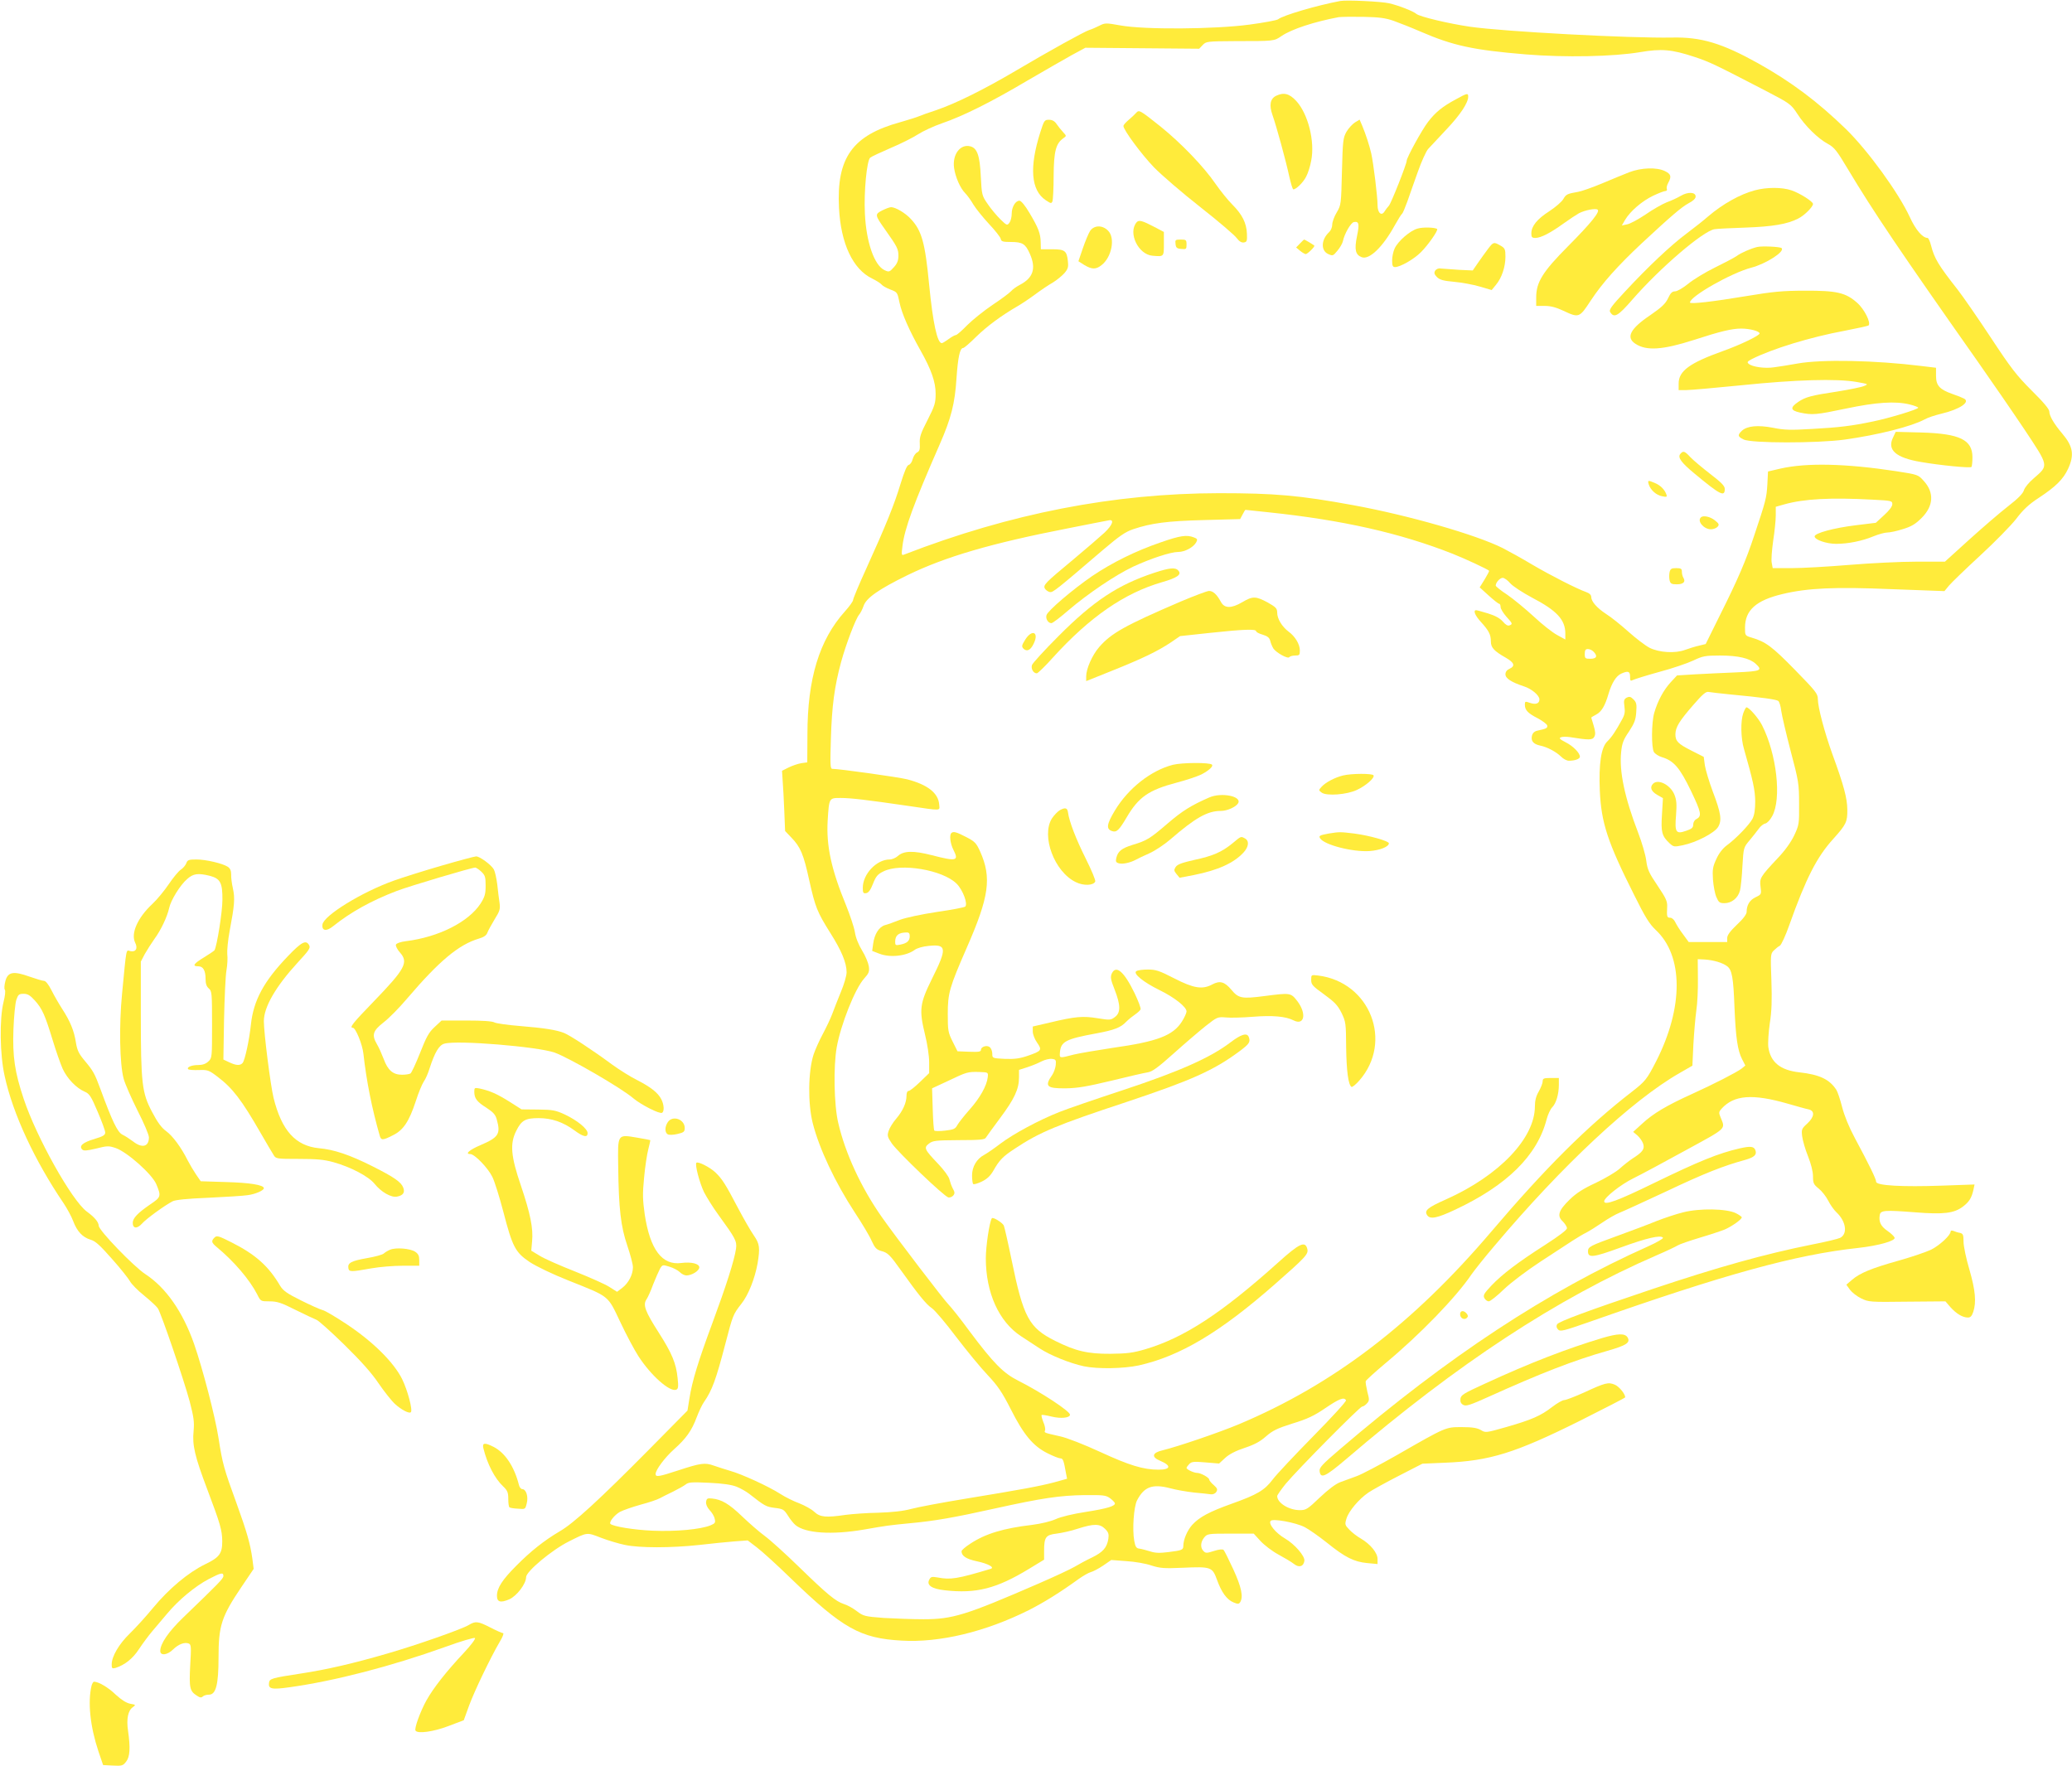 <?xml version="1.0" standalone="no"?>
<!DOCTYPE svg PUBLIC "-//W3C//DTD SVG 20010904//EN"
 "http://www.w3.org/TR/2001/REC-SVG-20010904/DTD/svg10.dtd">
<svg version="1.0" xmlns="http://www.w3.org/2000/svg"
 width="1280pt" height="1091pt" viewBox="0 0 1280 1091"
 preserveAspectRatio="xMidYMid meet">
<g transform="translate(0,1091) scale(0.1,-0.1)"
fill="#ffeb3b" stroke="none">
<path d="M8280 10904 c-144 -27 -355 -89 -384 -113 -7 -6 -87 -21 -177 -33
-216 -29 -650 -32 -798 -5 -89 16 -95 16 -130 -2 -20 -10 -47 -22 -61 -26 -30
-9 -247 -129 -460 -255 -190 -112 -365 -199 -485 -240 -49 -16 -99 -34 -110
-39 -11 -5 -62 -21 -114 -36 -295 -81 -394 -220 -378 -529 11 -221 86 -380
205 -437 26 -13 52 -29 58 -37 6 -8 31 -22 55 -31 42 -16 43 -17 56 -81 14
-67 60 -172 130 -296 66 -117 93 -194 93 -266 0 -57 -5 -75 -50 -163 -43 -83
-50 -106 -48 -144 2 -37 -1 -48 -16 -56 -11 -5 -23 -24 -28 -42 -4 -17 -15
-33 -24 -35 -11 -2 -27 -40 -51 -118 -38 -126 -89 -253 -212 -524 -45 -98 -81
-185 -81 -193 0 -8 -23 -40 -51 -71 -158 -176 -231 -416 -231 -759 l-1 -173
-36 -5 c-20 -3 -55 -15 -78 -26 l-42 -21 4 -62 c3 -33 7 -117 10 -186 l5 -124
39 -41 c56 -58 75 -102 110 -263 38 -169 49 -196 131 -327 69 -109 100 -184
100 -242 0 -21 -16 -76 -36 -123 -19 -47 -43 -107 -53 -135 -10 -27 -37 -84
-59 -125 -22 -41 -47 -98 -56 -125 -34 -105 -36 -303 -5 -425 40 -157 138
-365 259 -550 45 -68 93 -148 105 -177 20 -43 29 -53 59 -62 40 -10 54 -24
123 -121 105 -147 155 -209 188 -231 20 -13 88 -94 152 -179 65 -85 152 -191
194 -235 63 -67 89 -105 144 -213 79 -157 138 -227 227 -271 34 -17 69 -31 78
-31 17 0 21 -11 36 -96 l6 -30 -79 -22 c-91 -24 -204 -45 -552 -102 -140 -23
-289 -51 -330 -62 -52 -14 -117 -21 -206 -24 -71 -1 -161 -8 -200 -13 -123
-18 -159 -15 -195 19 -17 16 -59 39 -92 52 -33 12 -86 38 -117 58 -71 46 -239
123 -311 143 -30 9 -75 23 -100 32 -55 20 -82 16 -222 -30 -116 -38 -138 -42
-138 -22 0 26 58 103 114 153 75 67 109 115 140 198 14 37 34 79 45 94 50 72
74 138 131 356 47 181 49 186 100 251 43 54 83 155 100 249 16 97 13 121 -23
173 -19 27 -62 102 -97 168 -78 149 -99 182 -141 222 -34 32 -107 69 -117 59
-10 -11 19 -122 47 -181 17 -33 57 -97 90 -142 104 -143 114 -161 108 -207
-10 -71 -62 -233 -145 -457 -90 -243 -126 -361 -143 -469 l-12 -75 -241 -244
c-303 -306 -462 -452 -547 -501 -98 -58 -180 -123 -270 -214 -86 -86 -119
-137 -119 -185 0 -39 22 -45 76 -22 47 21 104 96 104 137 0 35 159 168 265
221 114 57 109 57 196 23 44 -17 111 -37 150 -45 90 -19 284 -19 459 0 74 9
172 18 217 22 l82 6 55 -42 c31 -23 127 -110 213 -194 319 -308 428 -369 683
-383 234 -14 517 54 785 188 93 47 193 109 309 193 27 19 60 38 74 42 13 3 48
21 76 40 l51 35 93 -7 c52 -3 121 -15 155 -27 54 -17 78 -19 192 -14 177 8
184 5 213 -74 28 -78 61 -123 102 -140 27 -11 33 -11 41 1 21 33 8 94 -42 203
-28 61 -55 115 -60 120 -6 6 -28 4 -59 -6 -44 -14 -52 -15 -65 -1 -21 20 -19
56 4 84 19 23 24 24 163 24 l143 0 42 -46 c23 -25 73 -63 110 -83 37 -20 81
-46 96 -58 31 -25 60 -17 65 19 4 29 -60 103 -120 138 -58 34 -105 92 -88 109
15 15 153 -10 210 -39 27 -14 88 -57 137 -96 113 -91 167 -118 249 -126 l64
-6 0 31 c0 38 -44 92 -104 127 -23 13 -55 38 -70 54 -28 29 -29 33 -18 69 14
46 77 121 136 161 22 15 107 62 187 103 l146 75 139 6 c276 11 432 59 832 258
155 78 282 143 282 146 0 21 -38 67 -64 78 -41 17 -58 13 -192 -49 -56 -25
-110 -46 -121 -46 -11 0 -45 -20 -75 -43 -70 -54 -124 -78 -284 -124 -124 -35
-127 -36 -156 -18 -23 13 -52 18 -117 18 -101 0 -95 3 -400 -172 -107 -61
-219 -120 -250 -131 -31 -11 -76 -28 -101 -37 -29 -11 -73 -44 -127 -95 -75
-72 -85 -78 -123 -78 -68 0 -140 45 -140 87 0 6 24 40 52 75 75 90 459 478
473 478 7 0 20 9 29 19 16 17 16 24 3 72 -7 30 -12 59 -10 66 3 7 57 56 121
110 212 176 436 407 532 549 19 27 83 108 144 179 416 494 849 898 1141 1065
l80 46 6 130 c4 71 12 165 18 209 7 44 11 134 10 200 l-1 119 43 -2 c57 -4
109 -20 138 -41 31 -23 39 -70 46 -256 8 -187 19 -264 47 -319 l20 -39 -23
-19 c-32 -24 -170 -95 -309 -158 -154 -70 -237 -119 -305 -182 l-56 -51 25
-21 c14 -12 30 -34 36 -50 12 -34 -1 -53 -64 -93 -21 -14 -57 -42 -80 -63 -22
-20 -89 -60 -148 -88 -78 -36 -121 -64 -161 -103 -69 -67 -80 -101 -43 -135
14 -14 26 -33 26 -42 0 -11 -48 -47 -133 -102 -169 -108 -268 -183 -335 -254
-45 -48 -51 -59 -42 -76 6 -11 18 -20 27 -20 9 0 51 33 93 74 44 42 142 116
226 171 82 54 172 112 199 130 28 18 66 41 85 50 19 10 64 38 99 62 35 24 82
51 105 60 23 9 154 69 291 133 234 111 351 157 486 194 56 16 74 32 63 60 -9
24 -31 26 -97 11 -131 -30 -251 -79 -527 -213 -229 -112 -310 -141 -310 -114
0 23 104 105 180 142 47 23 192 101 323 173 260 142 246 129 216 204 -12 28
-11 34 6 53 77 85 191 94 410 31 55 -16 112 -32 128 -35 40 -9 36 -47 -9 -88
-34 -31 -36 -36 -31 -78 3 -25 19 -81 36 -123 19 -48 31 -95 31 -125 0 -42 4
-50 35 -75 19 -15 46 -49 59 -75 13 -26 36 -58 51 -72 59 -55 71 -134 22 -158
-12 -6 -90 -25 -173 -41 -290 -58 -583 -140 -989 -276 -399 -134 -577 -200
-586 -217 -6 -11 -4 -21 6 -32 14 -14 33 -9 188 45 843 297 1278 417 1666 459
126 14 233 44 225 64 -3 8 -23 27 -45 42 -40 28 -53 54 -47 95 4 32 28 34 219
19 177 -14 241 -6 296 36 37 28 53 53 64 103 l7 33 -198 -7 c-250 -9 -410 0
-410 24 0 17 -43 105 -132 271 -36 67 -64 136 -78 190 -12 47 -28 95 -36 107
-42 65 -104 94 -229 108 -117 13 -178 63 -191 156 -3 24 1 90 9 146 12 75 14
144 10 266 -6 156 -5 165 14 184 12 12 28 25 38 30 9 5 36 63 59 129 103 289
170 420 272 532 79 88 87 104 86 181 -1 70 -21 147 -92 341 -49 136 -90 291
-90 341 0 33 -13 49 -142 181 -140 143 -180 173 -265 198 -43 13 -43 13 -43
62 0 108 68 169 232 208 155 37 321 45 676 30 l324 -12 28 34 c16 19 103 103
193 186 90 83 190 185 222 226 43 57 78 90 141 131 103 68 150 114 180 179 39
85 31 138 -36 217 -52 61 -80 110 -80 136 0 15 -36 58 -109 130 -93 93 -128
138 -253 328 -80 121 -172 254 -204 295 -121 154 -144 193 -165 274 -6 25 -16
46 -21 46 -31 0 -74 50 -110 129 -70 151 -258 410 -394 543 -174 169 -336 291
-543 407 -223 124 -352 163 -531 159 -261 -5 -1043 37 -1250 67 -135 20 -310
62 -330 79 -19 17 -112 53 -170 66 -50 11 -261 21 -300 14z m330 -123 c36 -13
110 -42 165 -66 201 -87 325 -114 650 -141 243 -20 543 -14 708 14 130 22 194
17 333 -29 97 -32 127 -47 438 -208 156 -81 160 -85 199 -144 48 -75 129 -154
189 -186 40 -22 55 -41 123 -155 156 -261 325 -511 800 -1186 87 -124 218
-314 291 -423 152 -229 151 -221 59 -301 -31 -26 -58 -59 -62 -75 -6 -20 -36
-51 -98 -99 -49 -38 -157 -131 -240 -206 l-150 -136 -175 0 c-96 0 -283 -9
-415 -20 -132 -11 -293 -20 -357 -20 l-117 0 -6 33 c-4 17 1 79 9 136 9 58 16
128 16 157 l0 53 53 15 c121 34 286 43 545 29 117 -6 122 -7 122 -28 0 -14
-19 -39 -51 -68 l-51 -47 -123 -15 c-138 -17 -255 -49 -255 -69 0 -21 74 -46
133 -46 74 0 162 18 229 46 32 13 71 24 87 24 16 0 59 9 96 21 53 16 78 31
116 69 74 74 79 157 13 229 -34 38 -35 39 -171 60 -309 47 -551 53 -714 16
l-77 -18 -4 -81 c-5 -83 -10 -102 -80 -311 -52 -158 -101 -272 -211 -492 l-90
-182 -41 -10 c-23 -5 -61 -17 -86 -26 -61 -23 -160 -17 -220 13 -25 13 -83 57
-130 99 -47 42 -108 91 -137 109 -58 38 -93 78 -93 106 0 12 -11 23 -31 30
-57 20 -222 104 -334 170 -60 36 -143 82 -182 102 -166 83 -584 203 -924 265
-333 61 -485 74 -829 74 -650 -1 -1288 -125 -1944 -379 -17 -7 -18 -3 -11 52
13 108 69 261 229 626 72 164 95 254 105 413 9 129 21 185 41 185 6 0 42 31
81 70 66 64 151 128 258 190 24 14 72 46 107 72 35 26 84 59 109 73 24 15 56
41 71 58 22 26 25 38 21 74 -7 64 -19 73 -98 73 l-69 0 -1 43 c-1 54 -14 89
-69 181 -27 46 -52 76 -62 76 -25 0 -48 -39 -48 -80 0 -20 -6 -45 -14 -56 -14
-18 -16 -18 -56 21 -22 22 -58 64 -78 94 -36 52 -37 56 -43 170 -6 130 -22
176 -65 187 -62 16 -112 -51 -100 -134 8 -56 38 -125 69 -156 13 -13 36 -45
51 -71 16 -26 59 -79 96 -119 37 -39 69 -80 72 -91 3 -17 12 -20 64 -20 71 0
89 -12 116 -73 40 -90 21 -149 -62 -192 -19 -10 -44 -27 -54 -39 -11 -12 -62
-50 -115 -85 -53 -36 -123 -92 -156 -125 -33 -34 -64 -61 -70 -61 -6 0 -26
-11 -45 -25 -19 -14 -37 -25 -42 -25 -28 0 -55 125 -78 360 -25 261 -46 336
-114 408 -33 36 -94 72 -121 72 -9 0 -33 -9 -55 -20 -47 -24 -46 -28 19 -120
73 -103 81 -118 81 -160 0 -29 -7 -48 -28 -71 -27 -30 -30 -31 -58 -18 -63 30
-113 173 -121 350 -7 134 12 329 33 345 8 7 65 33 127 60 62 26 137 64 168 84
31 20 98 51 150 69 131 45 301 130 524 262 105 61 228 132 275 158 l85 46 352
-3 351 -3 22 23 c21 22 26 23 203 24 240 0 238 0 283 31 63 43 204 89 354 117
14 2 81 3 150 2 99 -2 139 -7 190 -25z m-774 -3036 c459 -48 815 -129 1137
-256 83 -33 213 -94 226 -105 2 -2 -10 -25 -27 -53 l-31 -50 55 -50 c31 -28
60 -51 65 -51 5 0 9 -9 9 -20 0 -11 16 -37 35 -59 40 -44 41 -47 19 -55 -10
-4 -24 5 -40 24 -18 20 -46 36 -91 50 -36 11 -69 20 -74 20 -20 0 -7 -33 30
-73 49 -54 61 -78 61 -120 0 -38 19 -59 93 -101 52 -30 59 -51 22 -68 -16 -7
-25 -19 -25 -34 0 -25 37 -49 113 -74 48 -15 97 -56 97 -81 0 -26 -23 -34 -60
-21 -28 10 -30 9 -30 -12 0 -33 19 -53 80 -84 30 -16 56 -36 58 -44 3 -16 -4
-20 -60 -32 -19 -4 -30 -15 -34 -31 -8 -32 8 -52 49 -61 45 -9 101 -39 131
-69 14 -14 35 -25 48 -25 37 0 68 11 68 25 0 23 -42 66 -88 89 -37 19 -43 26
-29 31 9 4 34 4 55 1 117 -19 140 -19 151 2 8 15 7 32 -4 69 -8 26 -15 49 -15
50 0 1 13 9 30 18 33 17 55 53 77 129 20 67 47 110 78 124 42 19 55 15 55 -18
0 -27 2 -29 18 -21 10 5 83 28 163 50 79 21 173 53 209 70 59 28 74 31 166 31
112 0 183 -17 220 -51 44 -41 34 -46 -118 -53 -79 -3 -194 -9 -255 -12 l-113
-7 -39 -42 c-45 -49 -81 -117 -102 -190 -17 -60 -18 -212 -2 -241 7 -11 29
-26 50 -32 73 -22 110 -65 179 -208 64 -134 69 -156 33 -175 -11 -5 -19 -20
-19 -33 0 -20 -9 -27 -44 -39 -63 -22 -71 -10 -62 98 5 66 3 93 -10 125 -24
60 -100 100 -132 68 -21 -21 -13 -46 24 -68 l37 -21 -6 -101 c-7 -109 -1 -133
47 -178 25 -23 29 -23 82 -12 83 17 196 76 218 113 24 41 18 85 -34 221 -22
59 -43 130 -48 159 l-7 53 -75 38 c-85 43 -100 59 -100 102 1 44 24 81 110
180 58 67 79 85 95 81 11 -2 70 -9 130 -15 202 -19 289 -31 301 -41 6 -5 15
-33 18 -62 4 -28 30 -140 58 -247 49 -185 52 -202 52 -325 1 -125 0 -132 -30
-196 -20 -42 -57 -94 -101 -140 -110 -117 -114 -125 -107 -178 6 -46 5 -47
-30 -64 -37 -17 -56 -49 -56 -91 0 -14 -21 -43 -60 -79 -42 -40 -60 -65 -60
-82 l0 -25 -119 0 -119 0 -35 48 c-20 26 -41 60 -48 75 -7 15 -20 27 -31 27
-20 0 -22 6 -19 66 2 35 -6 53 -59 132 -53 78 -63 100 -70 154 -4 35 -27 113
-50 173 -84 218 -118 381 -105 500 5 52 14 76 48 125 33 51 42 72 45 120 4 49
1 61 -17 79 -17 17 -25 19 -42 11 -17 -10 -19 -18 -14 -54 5 -34 2 -52 -15
-82 -38 -70 -64 -109 -91 -135 -38 -37 -53 -138 -46 -304 9 -198 47 -316 212
-644 68 -137 94 -179 133 -216 172 -160 173 -478 3 -812 -57 -111 -67 -124
-151 -189 -275 -213 -533 -470 -868 -864 -484 -569 -976 -944 -1558 -1189
-124 -52 -380 -139 -471 -161 -66 -15 -72 -42 -16 -65 71 -30 66 -55 -10 -55
-94 0 -181 27 -359 109 -102 47 -207 88 -249 97 -102 23 -99 22 -93 37 3 8 -2
32 -11 52 -8 21 -13 40 -10 43 2 2 30 -2 62 -10 57 -14 113 -8 113 12 0 21
-179 139 -318 209 -94 47 -154 108 -303 307 -56 77 -115 150 -129 164 -26 25
-325 416 -412 540 -128 182 -227 396 -270 584 -26 110 -30 348 -9 466 25 140
113 362 169 424 30 33 34 44 29 77 -3 20 -21 64 -41 96 -22 36 -40 80 -45 115
-5 30 -30 104 -54 164 -92 223 -123 368 -114 524 9 142 8 140 81 140 62 0 162
-12 416 -49 212 -31 195 -32 192 8 -5 71 -71 123 -197 156 -50 13 -420 65
-464 65 -12 0 -13 31 -8 188 6 201 22 321 63 472 30 110 90 267 111 292 8 9
21 34 28 55 17 49 93 102 270 189 234 114 517 197 988 289 127 25 242 48 255
50 38 9 26 -28 -25 -76 -27 -25 -113 -99 -193 -166 -177 -147 -188 -158 -174
-181 6 -9 20 -18 30 -20 19 -3 41 15 326 259 104 88 139 113 190 130 111 37
207 50 436 56 l223 6 15 28 c8 16 16 29 18 29 2 0 66 -7 142 -15z m1494 -439
c16 -18 76 -57 132 -87 157 -82 208 -138 208 -224 l0 -36 -51 28 c-28 15 -93
66 -143 113 -51 47 -125 108 -164 135 -40 26 -72 52 -72 57 0 19 26 48 43 48
10 0 31 -15 47 -34z m514 -422 c27 -27 20 -44 -19 -44 -32 0 -35 2 -35 30 0
23 5 30 19 30 11 0 27 -7 35 -16z m-1529 -4625 c4 -6 -87 -105 -202 -222 -115
-117 -228 -237 -251 -268 -50 -66 -95 -93 -252 -149 -140 -50 -201 -83 -245
-131 -31 -35 -55 -91 -55 -131 0 -23 -9 -27 -91 -37 -55 -7 -83 -6 -113 4 -23
7 -52 15 -66 17 -20 2 -26 10 -33 48 -13 71 -3 210 17 250 44 85 95 104 206
75 36 -10 101 -21 145 -26 44 -4 91 -9 104 -11 14 -2 28 4 35 15 9 15 6 22
-16 42 -16 13 -28 29 -28 34 0 12 -52 41 -74 41 -20 0 -66 21 -66 31 0 4 8 15
17 24 14 15 29 16 100 10 l84 -7 38 35 c25 23 66 44 121 62 60 20 95 39 130
70 41 36 69 50 164 80 92 28 134 48 203 95 87 59 116 70 128 49z m-3765 -534
c25 -10 60 -30 78 -44 97 -76 104 -80 158 -87 51 -6 57 -10 81 -47 14 -23 35
-49 47 -59 61 -51 224 -62 423 -28 143 25 151 26 283 39 153 14 273 35 525 91
290 64 401 81 557 83 114 1 130 -1 155 -19 15 -11 28 -25 30 -30 6 -18 -45
-34 -180 -55 -78 -12 -154 -30 -186 -45 -32 -14 -90 -28 -145 -35 -177 -21
-288 -54 -383 -117 -29 -19 -53 -39 -53 -46 0 -29 29 -48 95 -62 71 -15 113
-39 84 -47 -206 -62 -247 -68 -326 -53 -36 6 -43 5 -52 -13 -19 -34 14 -57 95
-66 195 -22 320 10 522 133 l92 56 0 52 c0 88 10 101 77 109 32 4 92 17 133
31 98 31 134 31 167 -2 21 -21 24 -32 20 -61 -9 -55 -33 -82 -100 -115 -34
-16 -82 -42 -107 -57 -25 -15 -126 -62 -225 -105 -449 -195 -530 -220 -710
-220 -66 0 -176 4 -245 8 -118 9 -126 11 -167 42 -23 18 -59 38 -80 44 -51 17
-101 58 -278 230 -82 80 -177 166 -210 190 -33 24 -96 79 -140 121 -81 78
-127 105 -187 111 -28 3 -33 0 -36 -21 -2 -14 6 -33 21 -50 14 -14 29 -38 32
-54 6 -24 3 -29 -26 -41 -62 -25 -212 -39 -357 -33 -116 5 -244 26 -261 42
-10 11 24 54 58 74 21 11 79 31 129 45 50 13 103 31 119 40 15 8 52 27 82 41
30 15 64 34 76 43 18 15 38 16 146 11 85 -4 138 -12 169 -24z"/>
<path d="M7883 10318 c-36 -18 -44 -57 -22 -119 25 -71 83 -283 104 -381 10
-43 20 -78 25 -78 17 0 62 44 79 79 11 20 25 64 31 98 24 119 -19 290 -93 370
-42 45 -76 54 -124 31z"/>
<path d="M8995 10297 c-84 -45 -127 -80 -173 -140 -38 -49 -132 -221 -132
-240 0 -20 -96 -263 -110 -278 -8 -9 -20 -24 -26 -34 -19 -33 -44 -11 -44 37
0 53 -25 257 -39 320 -12 52 -33 116 -56 172 l-16 37 -28 -17 c-16 -10 -40
-36 -53 -58 -21 -38 -23 -54 -28 -246 -5 -201 -5 -206 -32 -252 -16 -26 -28
-60 -28 -76 0 -16 -9 -37 -19 -46 -49 -45 -53 -113 -7 -135 29 -13 31 -13 58
20 16 19 31 45 34 59 9 45 49 115 68 118 31 6 35 -11 19 -87 -17 -83 -10 -115
29 -130 47 -18 131 63 205 198 20 36 40 68 45 71 4 3 18 37 32 75 13 39 43
121 65 184 22 63 51 126 63 140 13 14 64 69 114 122 86 91 134 164 134 202 0
23 -6 22 -75 -16z"/>
<path d="M7018 10212 c-8 -9 -29 -29 -47 -44 -17 -14 -31 -31 -31 -36 0 -25
112 -176 189 -256 47 -48 177 -160 288 -247 111 -87 211 -173 223 -190 15 -20
29 -29 44 -27 19 3 21 9 19 55 -3 66 -29 118 -91 180 -26 26 -72 83 -102 126
-73 107 -212 251 -339 354 -132 105 -134 106 -153 85z"/>
<path d="M6426 10091 c-68 -215 -57 -356 33 -417 33 -22 36 -23 43 -7 3 10 7
81 7 158 1 150 14 199 60 231 20 14 20 14 -2 38 -12 13 -30 35 -40 50 -12 18
-27 26 -47 26 -28 0 -30 -4 -54 -79z"/>
<path d="M10065 9846 c-33 -13 -109 -44 -170 -70 -60 -25 -126 -48 -145 -51
-68 -12 -75 -15 -92 -44 -9 -17 -49 -51 -87 -76 -75 -48 -111 -92 -111 -137 0
-23 4 -28 25 -28 34 0 95 32 175 90 36 26 79 54 95 63 38 19 100 31 114 22 18
-11 -39 -82 -183 -227 -155 -156 -196 -221 -196 -315 l0 -53 53 0 c37 0 70 -9
115 -30 96 -45 99 -44 169 63 71 108 167 215 313 352 183 170 247 225 291 249
29 15 44 29 44 42 0 28 -48 30 -92 4 -20 -12 -59 -30 -87 -40 -27 -11 -86 -44
-130 -75 -45 -30 -96 -58 -114 -61 l-33 -7 21 36 c32 53 104 115 173 148 34
16 68 29 76 29 7 0 11 6 8 13 -3 7 1 24 9 38 21 38 17 54 -21 72 -52 25 -146
21 -220 -7z"/>
<path d="M10840 9734 c-90 -24 -198 -84 -289 -162 -25 -22 -84 -69 -131 -104
-98 -73 -237 -204 -382 -360 -84 -90 -100 -113 -91 -126 24 -39 48 -26 138 78
171 196 436 423 507 434 18 3 105 7 193 10 165 6 257 21 324 56 37 18 91 72
91 90 0 15 -82 67 -133 84 -58 20 -153 20 -227 0z"/>
<path d="M7021 9536 c-54 -65 11 -199 99 -206 71 -6 70 -7 70 74 l0 73 -57 30
c-78 41 -98 46 -112 29z"/>
<path d="M6734 9483 c-10 -16 -30 -64 -45 -108 l-27 -79 36 -23 c47 -28 72
-29 107 -1 63 49 86 168 40 213 -35 36 -87 34 -111 -2z"/>
<path d="M8758 9498 c-46 -12 -120 -76 -142 -122 -9 -19 -16 -52 -16 -75 0
-33 4 -41 18 -41 32 0 118 49 161 93 43 43 107 134 99 142 -10 10 -87 13 -120
3z"/>
<path d="M7262 9403 c2 -23 8 -29 36 -31 30 -3 32 -1 32 27 0 29 -3 31 -36 31
-33 0 -35 -2 -32 -27z"/>
<path d="M8030 9405 l-23 -24 24 -20 c13 -11 29 -20 35 -21 11 0 60 48 53 53
-13 10 -59 37 -62 37 -2 0 -14 -11 -27 -25z"/>
<path d="M9193 9373 c-16 -21 -44 -60 -62 -86 l-33 -48 -86 4 c-48 3 -98 7
-111 8 -14 3 -28 -3 -35 -13 -8 -14 -6 -22 11 -40 18 -17 39 -23 105 -29 46
-4 117 -17 158 -29 l75 -22 27 33 c35 42 58 110 58 173 0 46 -3 53 -31 69 -41
23 -43 23 -76 -20z"/>
<path d="M10855 9384 c-41 -10 -100 -36 -127 -56 -16 -11 -77 -43 -136 -72
-59 -29 -133 -74 -164 -100 -31 -25 -67 -46 -80 -46 -18 0 -28 -10 -43 -42
-16 -34 -39 -56 -110 -105 -125 -84 -152 -138 -92 -177 68 -45 169 -38 362 24
166 54 235 70 292 70 52 0 113 -16 113 -30 0 -13 -115 -69 -227 -109 -206 -74
-273 -123 -273 -201 l0 -40 48 0 c26 0 180 14 342 30 330 34 587 42 710 20 73
-13 74 -13 45 -25 -16 -7 -91 -22 -165 -34 -161 -24 -197 -34 -241 -64 -52
-35 -49 -53 11 -66 76 -16 99 -14 285 25 186 39 304 47 393 25 28 -7 52 -16
52 -20 0 -10 -181 -65 -280 -85 -128 -27 -209 -37 -375 -46 -133 -8 -173 -7
-241 7 -94 18 -160 12 -193 -18 -28 -27 -27 -36 10 -54 45 -24 456 -24 624 -1
208 29 413 81 495 125 19 11 65 26 103 35 114 27 182 73 139 94 -9 5 -41 18
-71 28 -79 28 -101 52 -101 112 l0 50 -92 11 c-283 35 -614 42 -764 15 -49 -9
-113 -19 -143 -23 -58 -9 -135 2 -158 21 -12 10 -9 15 20 30 123 62 359 135
570 174 78 15 145 30 150 33 17 16 -26 102 -71 141 -70 62 -126 75 -322 74
-137 0 -198 -6 -360 -33 -209 -35 -350 -51 -350 -40 0 38 256 183 378 215 92
24 210 100 188 121 -8 9 -123 14 -151 7z"/>
<path d="M11694 8206 c-37 -76 18 -124 171 -150 120 -21 306 -39 314 -31 3 4
6 31 6 60 0 108 -78 146 -317 153 l-157 4 -17 -36z"/>
<path d="M10380 8105 c-17 -21 6 -53 87 -120 160 -133 188 -147 188 -96 0 19
-21 40 -90 93 -49 38 -104 84 -122 103 -36 39 -45 42 -63 20z"/>
<path d="M10185 7918 c11 -35 46 -67 83 -74 29 -6 32 -4 26 12 -11 30 -37 56
-71 70 -43 18 -45 18 -38 -8z"/>
<path d="M10507 7713 c-24 -23 19 -73 62 -73 16 0 34 7 42 16 11 13 8 19 -17
39 -28 23 -73 33 -87 18z"/>
<path d="M10314 7375 c-3 -14 -3 -36 0 -50 5 -21 12 -25 45 -25 41 0 56 16 40
41 -5 8 -9 24 -9 37 0 18 -5 22 -35 22 -29 0 -36 -4 -41 -25z"/>
<path d="M7170 7559 c-155 -53 -300 -125 -423 -208 -122 -84 -273 -213 -282
-241 -7 -23 10 -50 30 -50 8 0 55 36 107 81 118 101 288 216 398 268 108 50
232 91 279 91 41 0 94 29 111 60 9 17 7 22 -15 30 -44 17 -85 11 -205 -31z"/>
<path d="M7130 7371 c-224 -74 -375 -174 -591 -391 -86 -86 -160 -167 -164
-179 -7 -23 9 -51 30 -51 6 0 52 44 100 98 227 250 441 398 673 465 94 27 123
47 102 71 -18 22 -53 19 -150 -13z"/>
<path d="M7295 7194 c-347 -149 -430 -196 -505 -282 -43 -50 -80 -134 -80
-181 l0 -29 162 65 c187 75 280 120 361 174 l57 39 186 20 c205 22 284 25 284
10 0 -5 18 -15 40 -21 30 -9 42 -19 47 -38 3 -14 12 -35 19 -47 18 -27 91 -67
99 -54 3 5 19 10 36 10 26 0 29 3 29 31 0 39 -29 87 -70 117 -40 30 -70 79
-70 117 0 26 -8 34 -59 63 -73 39 -92 40 -156 2 -68 -40 -111 -40 -133 2 -25
46 -49 68 -74 67 -13 -1 -90 -30 -173 -65z"/>
<path d="M6334 6959 c-23 -37 -24 -43 -11 -57 21 -20 44 -9 63 32 34 70 -10
91 -52 25z"/>
<path d="M10769 6503 c-17 -48 -15 -153 4 -218 57 -200 69 -255 70 -325 0 -53
-5 -85 -17 -109 -20 -37 -100 -121 -160 -165 -24 -18 -48 -49 -63 -83 -22 -47
-25 -65 -21 -127 3 -39 12 -88 21 -108 14 -33 20 -38 50 -38 45 0 84 32 96 78
5 20 12 88 15 151 7 114 7 115 44 159 20 24 46 57 57 72 11 16 29 30 40 32 11
2 30 21 43 46 59 106 28 383 -63 562 -22 43 -80 110 -96 110 -4 0 -13 -17 -20
-37z"/>
<path d="M7246 6185 c-136 -35 -276 -145 -359 -283 -51 -85 -55 -115 -16 -127
27 -9 43 7 89 85 74 126 136 169 310 215 58 15 126 38 151 50 47 24 76 51 66
61 -14 14 -184 13 -241 -1z"/>
<path d="M8297 6119 c-50 -12 -107 -42 -132 -69 -20 -22 -20 -22 0 -37 30 -22
156 -13 218 17 56 26 111 75 102 90 -7 12 -135 12 -188 -1z"/>
<path d="M7470 5983 c-110 -48 -165 -82 -255 -159 -112 -96 -129 -107 -219
-134 -67 -21 -90 -39 -100 -81 -5 -22 -2 -28 17 -33 24 -6 69 4 103 22 10 6
48 24 84 40 36 16 94 55 130 86 155 134 229 176 312 176 40 0 94 25 107 48 23
43 -104 68 -179 35z"/>
<path d="M6548 5905 c-14 -8 -37 -32 -50 -52 -67 -109 16 -330 148 -393 48
-24 110 -21 120 4 3 8 -24 72 -59 142 -61 122 -102 230 -109 283 -4 30 -16 34
-50 16z"/>
<path d="M5877 5763 c-13 -13 -7 -64 13 -104 35 -68 19 -72 -132 -33 -116 30
-176 28 -212 -5 -12 -11 -35 -21 -50 -21 -81 0 -166 -90 -166 -175 0 -31 3
-36 21 -33 14 2 27 19 42 58 18 46 29 59 64 76 106 54 367 10 453 -76 38 -38
70 -124 53 -141 -5 -5 -83 -20 -174 -33 -98 -15 -192 -35 -230 -49 -35 -14
-77 -29 -93 -33 -36 -11 -64 -55 -72 -115 l-6 -44 44 -17 c66 -26 166 -15 218
23 14 11 51 22 87 25 112 12 115 -14 20 -204 -75 -152 -80 -190 -43 -342 15
-60 26 -134 26 -173 l0 -67 -57 -55 c-31 -30 -62 -55 -70 -55 -8 0 -13 -12
-13 -30 0 -43 -23 -94 -64 -142 -20 -23 -40 -56 -46 -74 -10 -30 -8 -38 19
-78 39 -56 325 -330 350 -334 10 -2 23 4 30 12 10 12 10 21 -3 43 -8 15 -17
41 -21 57 -3 16 -34 58 -69 95 -86 90 -90 100 -58 125 24 19 41 21 185 22 128
0 161 3 167 15 5 8 44 62 88 121 88 118 117 179 117 251 l0 47 50 16 c28 9 67
25 88 36 21 11 51 18 65 16 24 -3 27 -6 24 -38 -2 -19 -12 -46 -21 -60 -50
-71 -36 -85 81 -84 75 1 132 11 283 47 105 26 206 49 226 52 27 4 63 30 160
117 68 61 157 137 197 169 71 56 74 57 125 53 29 -3 102 -1 164 4 123 10 205
3 254 -22 67 -34 82 41 24 118 -41 53 -42 53 -205 32 -139 -18 -159 -14 -203
39 -42 50 -71 58 -118 33 -61 -33 -115 -24 -234 37 -93 48 -115 55 -164 55
-31 0 -63 -4 -71 -10 -23 -14 43 -68 143 -117 92 -45 167 -104 167 -132 0 -9
-13 -38 -29 -63 -55 -86 -151 -123 -428 -162 -98 -15 -205 -33 -238 -41 -93
-24 -90 -25 -87 15 6 65 37 81 222 115 114 21 153 36 188 73 15 15 40 35 55
45 15 10 30 24 33 31 3 7 -14 52 -37 100 -65 134 -115 177 -141 121 -9 -21 -7
-37 17 -97 38 -97 39 -144 3 -171 -26 -20 -32 -20 -107 -8 -90 15 -139 11
-293 -26 l-108 -25 0 -31 c0 -17 12 -48 27 -69 32 -46 28 -51 -58 -81 -50 -17
-81 -21 -141 -19 -78 4 -78 4 -78 32 0 15 -7 33 -15 40 -17 15 -55 4 -55 -16
0 -12 -14 -14 -72 -12 l-73 3 -30 60 c-28 56 -30 68 -30 170 0 129 10 164 117
409 139 317 155 433 83 595 -24 53 -33 62 -87 90 -62 32 -79 36 -91 24z m-257
-637 c0 -29 -17 -44 -58 -52 -29 -6 -32 -4 -32 17 0 40 20 57 68 58 17 1 22
-5 22 -23z m482 -871 c-6 -53 -48 -128 -112 -200 -34 -38 -68 -82 -76 -96 -12
-23 -22 -28 -74 -34 -34 -4 -64 -4 -68 0 -4 4 -8 64 -10 134 l-4 127 99 46
c115 55 121 57 193 55 55 -2 55 -2 52 -32z"/>
<path d="M8207 5760 c-54 -10 -62 -14 -52 -29 25 -41 202 -86 306 -79 65 5
119 27 119 48 0 14 -121 48 -212 60 -91 11 -93 11 -161 0z"/>
<path d="M7614 5700 c-66 -54 -120 -78 -237 -103 -75 -17 -103 -27 -114 -43
-12 -19 -11 -24 5 -44 l19 -23 89 17 c149 30 246 74 306 139 33 36 36 72 9 87
-26 14 -23 15 -77 -30z"/>
<path d="M8100 4856 c0 -29 8 -38 79 -89 66 -48 84 -67 108 -114 27 -56 28
-65 29 -213 2 -146 13 -232 33 -245 5 -3 27 15 48 39 211 240 67 609 -254 649
-43 5 -43 5 -43 -27z"/>
<path d="M7600 4469 c-122 -93 -315 -179 -660 -293 -173 -57 -351 -118 -395
-136 -127 -50 -284 -135 -364 -195 -40 -31 -86 -62 -101 -70 -46 -24 -75 -73
-75 -127 0 -25 3 -49 7 -53 4 -4 28 3 53 15 33 16 53 35 72 68 37 65 58 87
133 136 152 101 260 146 690 288 398 133 534 193 693 310 66 49 73 60 61 92
-11 27 -47 16 -114 -35z"/>
<path d="M9530 4229 c0 -11 -11 -39 -24 -62 -17 -29 -24 -57 -24 -92 0 -197
-220 -428 -549 -575 -115 -51 -135 -69 -117 -97 18 -28 61 -20 177 35 318 150
503 333 561 555 8 31 24 65 35 76 24 24 41 81 41 139 l0 42 -50 0 c-44 0 -50
-3 -50 -21z"/>
<path d="M6127 3383 c-15 -24 -37 -174 -37 -247 0 -213 81 -392 217 -481 32
-21 84 -55 116 -76 66 -43 185 -91 272 -110 86 -18 245 -15 339 5 256 57 504
205 843 503 190 167 207 185 199 217 -13 51 -48 35 -179 -83 -352 -316 -582
-466 -822 -537 -75 -22 -111 -27 -215 -28 -141 -1 -216 17 -342 80 -162 81
-196 145 -269 501 -22 107 -44 203 -48 212 -12 20 -68 54 -74 44z"/>
<path d="M2725 5561 c-110 -32 -240 -73 -290 -91 -200 -71 -436 -217 -443
-272 -5 -39 24 -44 65 -11 111 89 238 159 395 219 79 30 462 144 484 144 5 0
22 -11 37 -25 24 -23 27 -33 27 -87 0 -51 -5 -69 -31 -110 -74 -114 -259 -208
-463 -233 -32 -4 -57 -13 -60 -21 -3 -8 8 -30 25 -49 54 -61 32 -101 -163
-303 -129 -133 -152 -162 -128 -162 17 0 59 -103 65 -160 19 -171 53 -340 101
-507 8 -29 19 -29 81 3 64 31 100 84 142 212 16 51 39 105 49 120 11 15 27 52
36 82 32 98 58 143 91 152 78 23 574 -18 681 -55 91 -33 413 -219 487 -283 48
-40 162 -98 177 -89 15 9 12 52 -5 84 -20 40 -67 76 -149 118 -39 19 -109 63
-156 97 -123 91 -260 180 -295 194 -47 19 -125 31 -272 43 -76 6 -146 16 -158
22 -13 8 -74 12 -173 12 l-154 0 -43 -40 c-36 -33 -51 -61 -90 -160 -26 -66
-53 -123 -59 -127 -6 -4 -30 -8 -52 -8 -56 0 -88 27 -114 98 -12 31 -30 72
-41 90 -34 58 -26 83 40 135 33 25 99 92 147 149 198 232 318 332 442 369 31
9 47 20 53 37 5 14 26 51 45 83 32 51 35 63 30 101 -4 24 -10 75 -14 113 -5
39 -14 80 -21 93 -15 28 -88 82 -110 81 -9 0 -106 -26 -216 -58z"/>
<path d="M1151 5577 c-5 -13 -20 -31 -34 -40 -14 -9 -47 -49 -74 -89 -27 -40
-72 -95 -102 -123 -91 -85 -134 -182 -106 -239 18 -36 4 -60 -31 -52 -26 7
-22 28 -50 -264 -19 -196 -15 -433 10 -525 9 -33 48 -121 86 -197 39 -76 70
-149 70 -165 0 -58 -42 -69 -98 -25 -20 15 -49 34 -66 42 -30 15 -62 81 -135
280 -36 98 -46 115 -98 177 -36 43 -46 63 -54 112 -11 72 -35 131 -85 208 -20
31 -50 83 -66 115 -18 36 -36 58 -46 58 -9 0 -49 12 -89 26 -100 36 -135 30
-150 -28 -6 -24 -8 -47 -3 -53 5 -6 1 -39 -8 -75 -26 -104 -23 -328 7 -459 51
-234 185 -521 364 -785 22 -33 49 -83 59 -110 24 -64 58 -100 107 -115 30 -8
59 -35 133 -119 53 -59 102 -122 111 -138 9 -17 48 -57 87 -88 38 -31 77 -67
85 -79 21 -32 161 -442 197 -576 25 -97 29 -125 24 -182 -9 -87 7 -156 85
-362 80 -212 91 -250 92 -319 0 -76 -17 -100 -107 -143 -104 -51 -223 -151
-319 -267 -45 -55 -111 -127 -146 -161 -66 -64 -111 -141 -111 -190 0 -25 3
-27 23 -22 57 18 107 57 146 117 23 35 59 83 80 108 21 25 63 74 93 110 71 85
172 169 257 214 77 40 91 43 91 19 0 -16 -29 -45 -249 -257 -90 -87 -141 -161
-141 -206 0 -31 44 -26 80 10 33 32 70 46 96 36 15 -6 16 -21 9 -135 -7 -139
-3 -159 41 -187 19 -13 28 -14 37 -5 6 6 23 11 38 11 43 0 59 62 59 229 0 198
18 253 142 437 l75 111 -8 63 c-13 92 -33 163 -98 343 -77 210 -87 246 -111
402 -21 135 -98 429 -151 582 -70 199 -174 348 -301 431 -72 47 -288 271 -288
299 -1 23 -25 52 -74 88 -93 69 -311 459 -390 697 -55 165 -69 260 -63 428 3
80 11 162 18 183 11 32 16 37 45 37 25 0 40 -9 69 -41 46 -51 63 -90 110 -244
20 -66 48 -146 62 -178 28 -61 85 -120 137 -142 28 -12 39 -28 79 -123 26 -60
47 -118 47 -129 0 -16 -14 -24 -67 -40 -71 -21 -97 -43 -75 -65 9 -9 27 -8 86
6 68 17 77 18 121 3 70 -24 223 -160 250 -222 32 -76 30 -81 -37 -126 -77 -53
-108 -85 -108 -114 0 -36 27 -38 57 -5 25 29 139 112 189 138 16 9 93 17 222
22 108 5 217 12 242 16 47 6 100 29 100 43 0 20 -86 34 -233 38 l-157 5 -29
42 c-15 22 -38 61 -51 86 -41 82 -93 152 -134 182 -28 20 -53 54 -87 119 -62
117 -69 175 -69 603 l0 325 24 46 c14 25 41 67 60 94 40 54 79 137 91 191 10
48 68 142 111 179 38 34 67 38 140 20 65 -17 79 -43 78 -149 0 -73 -34 -286
-49 -311 -3 -4 -32 -24 -65 -44 -64 -39 -75 -55 -35 -55 30 0 45 -26 45 -79 0
-29 6 -46 20 -58 19 -16 20 -30 20 -223 0 -203 0 -207 -23 -228 -16 -15 -36
-22 -63 -22 -41 0 -73 -14 -61 -26 4 -4 33 -6 65 -5 55 2 62 0 118 -43 90 -68
147 -142 263 -344 37 -64 74 -127 82 -139 13 -22 19 -23 154 -23 111 0 156 -4
214 -20 108 -30 218 -88 255 -134 41 -51 103 -86 138 -79 38 7 51 25 39 56
-13 34 -56 64 -189 131 -141 71 -239 104 -331 112 -145 14 -231 109 -281 311
-19 78 -60 401 -60 474 0 87 73 214 209 362 70 76 80 90 71 107 -19 35 -46 22
-131 -67 -149 -155 -213 -273 -229 -423 -10 -96 -37 -220 -51 -237 -15 -18
-41 -16 -83 4 l-36 17 4 245 c3 135 9 273 15 306 6 33 8 78 5 100 -2 22 4 87
15 145 30 159 33 200 20 260 -7 30 -12 70 -11 88 0 23 -6 37 -21 47 -33 21
-135 45 -194 45 -47 0 -55 -3 -62 -23z"/>
<path d="M2930 4165 c0 -41 16 -62 75 -99 43 -28 56 -43 64 -73 25 -89 11
-110 -101 -158 -68 -29 -98 -55 -63 -55 27 0 110 -86 137 -142 14 -29 44 -125
67 -213 57 -219 74 -252 163 -312 43 -28 141 -75 239 -114 258 -103 241 -89
321 -257 37 -79 88 -174 112 -211 77 -119 193 -222 233 -207 13 5 15 18 9 72
-9 91 -35 153 -116 280 -84 131 -99 171 -77 205 9 13 28 55 42 94 15 38 34 81
42 96 15 26 17 26 59 13 23 -7 52 -22 63 -33 12 -12 30 -21 41 -21 34 0 80 29
80 50 0 23 -50 35 -111 27 -119 -16 -193 83 -226 299 -13 93 -14 127 -4 229 6
66 18 145 26 175 8 30 13 55 12 56 -1 1 -37 8 -79 15 -125 21 -122 26 -119
-177 3 -261 16 -372 56 -489 19 -56 35 -116 35 -134 0 -46 -27 -97 -65 -127
l-33 -25 -49 31 c-27 17 -122 59 -212 95 -89 35 -187 78 -216 96 l-53 32 5 57
c8 81 -11 173 -69 345 -62 181 -69 259 -29 338 32 65 56 79 138 79 81 0 151
-24 222 -76 54 -40 81 -46 81 -17 0 27 -64 79 -140 115 -58 27 -76 30 -166 31
l-102 1 -77 49 c-77 48 -119 66 -182 80 -31 6 -33 5 -33 -20z"/>
<path d="M4126 3978 c-20 -29 -20 -65 -1 -76 9 -5 35 -4 60 2 39 9 45 14 45
37 0 54 -74 80 -104 37z"/>
<path d="M10398 3420 c-42 -10 -116 -35 -165 -54 -48 -20 -158 -61 -243 -92
-168 -61 -180 -67 -180 -95 0 -42 30 -39 200 23 161 59 251 80 263 61 4 -5
-38 -29 -91 -53 -625 -279 -1233 -679 -1905 -1254 -109 -93 -128 -114 -125
-135 6 -49 34 -36 166 76 688 589 1299 990 1917 1258 61 26 119 54 130 61 11
7 72 28 135 47 64 19 133 42 155 51 42 18 105 62 105 75 0 4 -17 16 -37 26
-57 28 -224 31 -325 5z"/>
<path d="M12050 3301 c0 -22 -66 -84 -119 -111 -31 -15 -122 -46 -204 -69
-167 -47 -237 -76 -286 -118 l-35 -30 22 -31 c12 -16 43 -41 70 -54 46 -22 53
-23 283 -20 l237 2 31 -36 c36 -40 75 -64 108 -64 16 0 24 9 33 35 20 60 13
134 -24 262 -20 67 -36 144 -36 171 0 43 -3 50 -22 55 -13 2 -31 8 -40 12 -11
4 -18 3 -18 -4z"/>
<path d="M1325 3264 c-21 -21 -19 -31 12 -57 109 -90 205 -203 252 -294 21
-43 22 -43 76 -43 47 0 72 -8 163 -54 59 -29 116 -56 127 -60 11 -3 88 -72
171 -153 106 -104 170 -176 213 -240 35 -51 80 -108 102 -128 40 -36 87 -60
97 -50 13 12 -20 136 -54 205 -52 104 -179 230 -341 338 -68 45 -135 85 -150
88 -16 4 -76 31 -134 60 -87 43 -110 60 -129 91 -71 121 -152 193 -301 268
-79 40 -90 43 -104 29z"/>
<path d="M2410 3189 c-13 -5 -31 -16 -40 -24 -8 -7 -55 -20 -103 -28 -96 -17
-120 -29 -115 -61 4 -25 14 -25 143 -2 50 9 136 16 193 16 l102 0 0 35 c0 26
-6 39 -26 52 -31 20 -119 27 -154 12z"/>
<path d="M9020 2790 c0 -24 26 -38 42 -22 8 8 8 15 -2 27 -18 21 -40 19 -40
-5z"/>
<path d="M9900 2644 c-217 -65 -449 -154 -730 -284 -129 -59 -145 -69 -148
-92 -2 -19 3 -30 18 -38 17 -9 42 -1 153 49 323 146 531 227 736 285 119 34
145 51 125 84 -16 25 -59 24 -154 -4z"/>
<path d="M2986 1963 c24 -98 70 -187 123 -237 26 -25 31 -37 31 -77 0 -26 3
-50 8 -52 4 -3 27 -7 52 -8 45 -4 45 -4 54 33 11 42 -4 88 -28 88 -7 0 -17 11
-20 25 -29 114 -85 199 -157 236 -55 28 -71 25 -63 -8z"/>
<path d="M2895 870 c-41 -25 -316 -122 -499 -175 -209 -61 -376 -100 -541
-125 -177 -27 -189 -31 -193 -56 -6 -39 16 -44 128 -28 275 38 629 130 955
247 101 37 184 61 189 57 5 -5 -24 -44 -69 -92 -106 -113 -187 -215 -231 -294
-37 -67 -76 -173 -67 -186 12 -21 112 -7 203 28 l95 36 33 91 c34 92 132 296
190 395 17 28 26 52 20 52 -6 0 -42 16 -79 35 -76 39 -91 41 -134 15z"/>
<path d="M566 497 c-25 -102 -9 -254 42 -407 l29 -85 60 -3 c56 -3 63 -1 82
24 24 30 27 85 12 191 -11 73 0 126 30 146 19 14 18 15 -17 21 -24 5 -54 24
-89 56 -45 44 -106 80 -134 80 -5 0 -11 -10 -15 -23z"/>
</g>
</svg>
